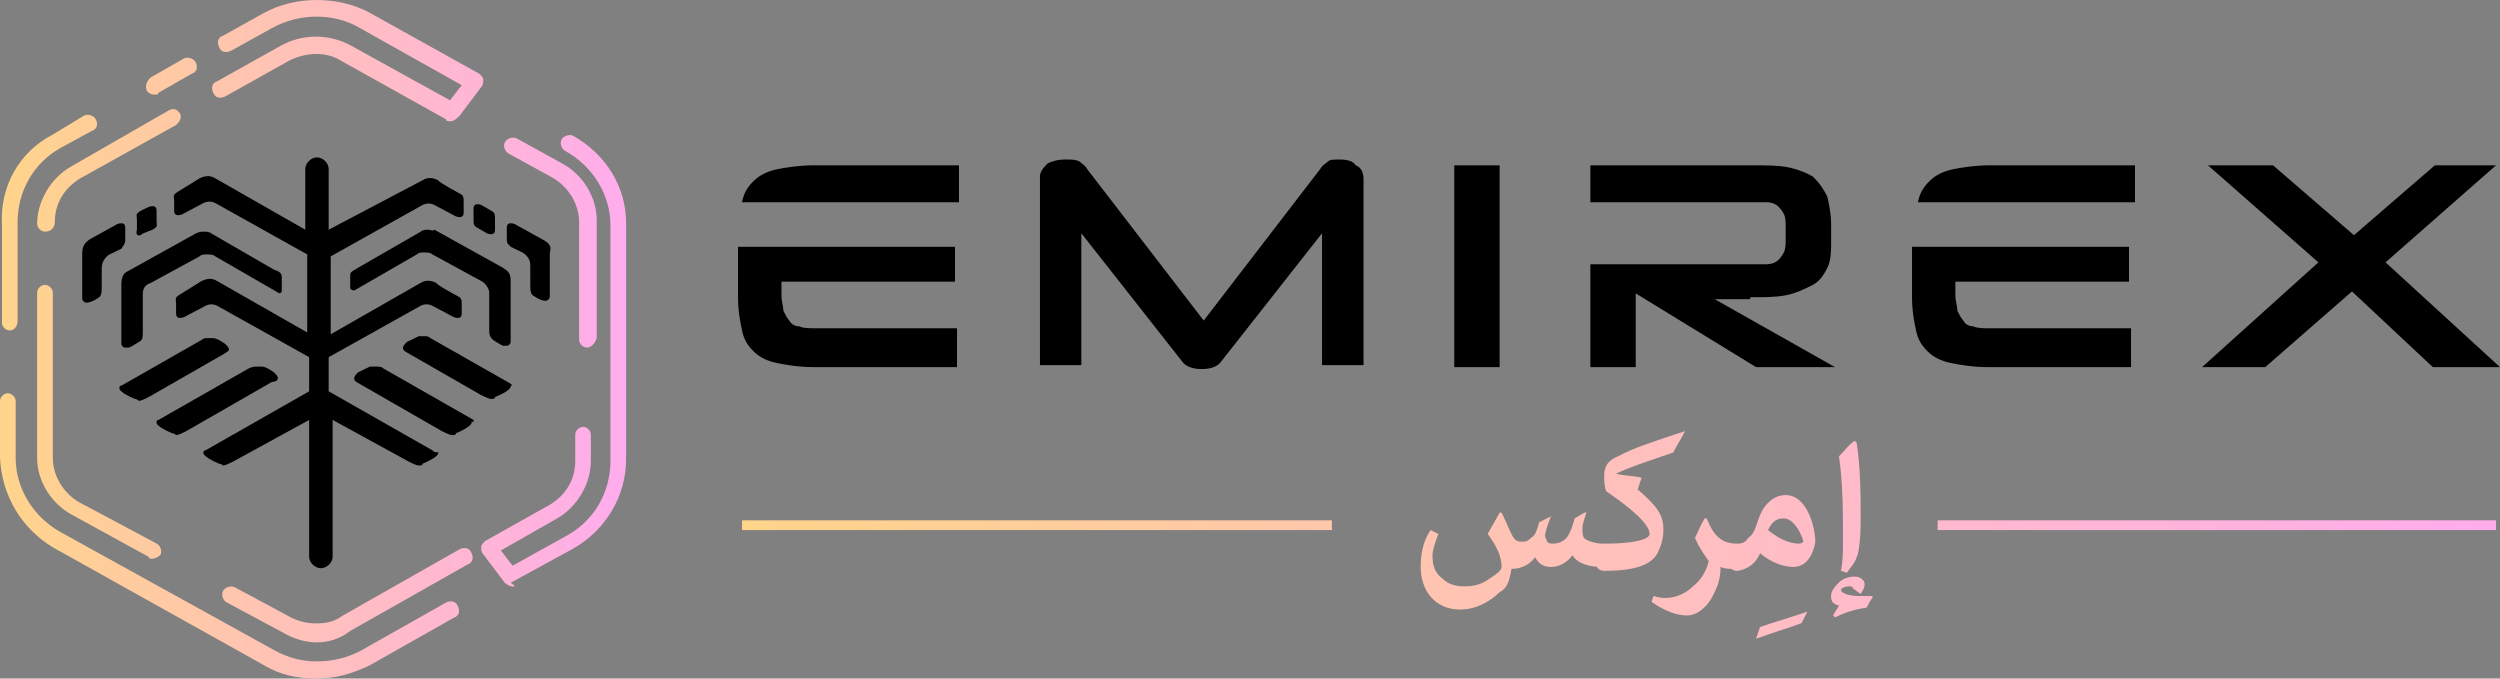 <?xml version="1.0" encoding="UTF-8"?>
<svg xmlns="http://www.w3.org/2000/svg" xmlns:xlink="http://www.w3.org/1999/xlink" width="96" height="26.057" viewBox="0 0 96 26.057">
<rect x="0" y="0" width="96" height="26.057" fill="#808080" stroke="none"/>
<style> @media (prefers-color-scheme: dark) { #dark { filter: invert(100%); } } </style>
<defs>
<linearGradient id="linear-pattern-0" gradientUnits="userSpaceOnUse" x1="-66.487" y1="19" x2="35.061" y2="19" gradientTransform="matrix(0.686, 0, 0, 0.686, 0, 0)">
<stop offset="0" stop-color="rgb(84.314%, 100%, 64.314%)" stop-opacity="1"/>
<stop offset="0.553" stop-color="rgb(100%, 87.843%, 42.745%)" stop-opacity="1"/>
<stop offset="1" stop-color="rgb(100%, 67.451%, 92.941%)" stop-opacity="1"/>
</linearGradient>
<linearGradient id="linear-pattern-1" gradientUnits="userSpaceOnUse" x1="-144.727" y1="29.954" x2="139.778" y2="29.954" gradientTransform="matrix(0.686, 0, 0, 0.686, 0, 0)">
<stop offset="0" stop-color="rgb(84.314%, 100%, 64.314%)" stop-opacity="1"/>
<stop offset="0.553" stop-color="rgb(100%, 87.843%, 42.745%)" stop-opacity="1"/>
<stop offset="1" stop-color="rgb(100%, 67.451%, 92.941%)" stop-opacity="1"/>
</linearGradient>
</defs>
<path fill-rule="nonzero" id="dark" fill="rgb(0%, 0%, 0%)" fill-opacity="1" d="M 5.484 8.965 L 5.859 8.82 C 6.086 8.676 6.012 8.676 6.012 8.453 L 6.012 8.09 C 6.012 7.945 5.934 7.871 5.711 7.945 L 5.41 8.09 C 5.184 8.234 5.258 8.234 5.258 8.453 L 5.258 8.82 C 5.184 9.039 5.336 9.113 5.484 8.965 Z M 5.484 8.965 "/>
<path fill-rule="nonzero" id="dark" fill="rgb(0%, 0%, 0%)" fill-opacity="1" d="M 4.809 9.113 L 4.809 8.746 C 4.809 8.602 4.734 8.527 4.508 8.602 L 3.457 9.184 C 3.23 9.332 3.156 9.477 3.156 9.77 L 3.156 11.449 C 3.156 11.594 3.309 11.668 3.457 11.594 C 3.531 11.594 3.758 11.449 3.758 11.449 C 3.906 11.375 3.906 11.23 3.906 10.938 L 3.906 10.281 C 3.906 10.062 4.059 9.844 4.207 9.77 L 4.66 9.551 C 4.809 9.332 4.809 9.332 4.809 9.113 Z M 4.809 9.113 "/>
<path fill-rule="nonzero" id="dark" fill="rgb(0%, 0%, 0%)" fill-opacity="1" d="M 4.66 10.938 L 4.66 13.203 C 4.66 13.277 4.734 13.348 4.809 13.348 C 4.883 13.348 4.883 13.348 4.961 13.348 C 5.109 13.277 5.336 13.129 5.336 13.129 C 5.484 13.055 5.484 12.984 5.484 12.617 L 5.484 11.305 C 5.484 11.086 5.562 10.938 5.785 10.867 L 7.664 9.844 C 7.738 9.77 7.816 9.77 7.965 9.77 C 8.039 9.77 8.191 9.77 8.266 9.844 L 10.668 11.23 C 10.746 11.305 10.82 11.23 10.82 11.156 C 10.82 11.156 10.82 11.086 10.82 11.012 C 10.82 10.867 10.82 10.645 10.82 10.645 C 10.82 10.5 10.746 10.426 10.52 10.355 L 8.117 8.965 C 8.039 8.895 7.891 8.895 7.816 8.895 C 7.738 8.895 7.664 8.895 7.516 8.965 L 4.887 10.426 C 4.734 10.5 4.66 10.645 4.66 10.938 Z M 4.66 10.938 "/>
<path fill-rule="nonzero" id="dark" fill="rgb(0%, 0%, 0%)" fill-opacity="1" d="M 10.672 14.516 C 10.672 14.445 10.594 14.371 10.52 14.297 C 10.52 14.297 10.219 14.078 10.07 14.078 C 9.992 14.078 9.918 14.078 9.844 14.078 C 9.77 14.078 9.695 14.078 9.543 14.152 L 6.086 16.125 C 6.012 16.125 6.012 16.195 6.012 16.195 C 6.012 16.27 6.012 16.27 6.086 16.344 C 6.238 16.488 6.613 16.637 6.613 16.637 C 6.688 16.637 6.762 16.707 6.762 16.707 C 6.84 16.707 6.988 16.637 7.141 16.562 L 10.445 14.664 C 10.594 14.664 10.672 14.59 10.672 14.516 Z M 10.672 14.516 "/>
<path fill-rule="nonzero" id="dark" fill="rgb(0%, 0%, 0%)" fill-opacity="1" d="M 8.793 13.422 C 8.793 13.348 8.715 13.273 8.641 13.203 C 8.641 13.203 8.34 12.984 8.191 12.984 C 8.117 12.984 8.039 12.984 7.965 12.984 C 7.891 12.984 7.816 12.984 7.738 13.055 L 4.66 14.809 C 4.586 14.809 4.586 14.883 4.586 14.883 C 4.586 14.957 4.586 14.957 4.66 15.027 C 4.809 15.176 5.184 15.32 5.184 15.32 C 5.262 15.32 5.336 15.395 5.336 15.395 C 5.41 15.395 5.562 15.32 5.711 15.246 L 8.641 13.566 C 8.715 13.496 8.793 13.496 8.793 13.422 Z M 8.793 13.422 "/>
<path fill-rule="nonzero" id="dark" fill="rgb(0%, 0%, 0%)" fill-opacity="1" d="M 18.332 8.746 L 18.707 8.965 C 18.934 9.039 19.008 8.965 19.008 8.82 L 19.008 8.453 C 19.008 8.234 19.008 8.164 18.859 8.09 L 18.484 7.871 C 18.258 7.797 18.184 7.871 18.184 8.016 L 18.184 8.383 C 18.184 8.602 18.184 8.676 18.332 8.746 Z M 18.332 8.746 "/>
<path fill-rule="nonzero" id="dark" fill="rgb(0%, 0%, 0%)" fill-opacity="1" d="M 20.812 9.184 L 19.762 8.602 C 19.535 8.527 19.461 8.602 19.461 8.746 L 19.461 9.113 C 19.461 9.332 19.461 9.332 19.613 9.477 L 20.062 9.695 C 20.289 9.844 20.363 9.988 20.363 10.207 L 20.363 10.867 C 20.363 11.156 20.363 11.305 20.512 11.375 C 20.512 11.375 20.738 11.523 20.812 11.523 C 20.965 11.594 21.113 11.523 21.113 11.375 L 21.113 9.695 C 21.188 9.477 21.113 9.332 20.812 9.184 Z M 20.812 9.184 "/>
<path fill-rule="nonzero" id="dark" fill="rgb(0%, 0%, 0%)" fill-opacity="1" d="M 16.457 8.82 C 16.379 8.82 16.23 8.82 16.156 8.895 L 13.75 10.281 C 13.527 10.426 13.449 10.426 13.449 10.574 C 13.449 10.574 13.449 10.793 13.449 10.938 C 13.449 11.012 13.449 11.012 13.449 11.086 C 13.527 11.156 13.602 11.156 13.602 11.156 L 16.004 9.77 C 16.078 9.695 16.156 9.695 16.305 9.695 C 16.379 9.695 16.531 9.695 16.605 9.77 L 18.484 10.793 C 18.633 10.867 18.785 11.086 18.785 11.23 L 18.785 12.547 C 18.785 12.836 18.785 12.91 18.934 13.055 C 18.934 13.055 19.16 13.203 19.309 13.277 C 19.387 13.277 19.387 13.277 19.461 13.277 C 19.535 13.277 19.609 13.203 19.609 13.129 L 19.609 10.793 C 19.609 10.5 19.535 10.426 19.309 10.281 L 16.68 8.82 C 16.605 8.895 16.531 8.82 16.457 8.82 Z M 16.457 8.82 "/>
<path fill-rule="nonzero" id="dark" fill="rgb(0%, 0%, 0%)" fill-opacity="1" d="M 18.184 16.125 L 14.727 14.152 C 14.652 14.078 14.578 14.078 14.426 14.078 C 14.352 14.078 14.277 14.078 14.203 14.078 C 14.051 14.152 13.75 14.297 13.75 14.297 C 13.676 14.371 13.602 14.445 13.602 14.516 C 13.602 14.59 13.602 14.59 13.676 14.664 L 16.98 16.562 C 17.133 16.637 17.281 16.707 17.355 16.707 C 17.434 16.707 17.508 16.707 17.508 16.637 C 17.508 16.637 17.883 16.488 18.031 16.344 C 18.109 16.27 18.109 16.27 18.109 16.195 C 18.258 16.195 18.184 16.195 18.184 16.125 Z M 18.184 16.125 "/>
<path fill-rule="nonzero" id="dark" fill="rgb(0%, 0%, 0%)" fill-opacity="1" d="M 16.605 17.293 L 12.621 15.027 L 12.621 13.715 L 16.152 11.742 C 16.305 11.668 16.453 11.668 16.605 11.742 L 17.43 12.18 C 17.656 12.254 17.73 12.18 17.73 12.035 L 17.73 11.742 C 17.73 11.523 17.73 11.449 17.582 11.375 C 17.582 11.375 16.754 10.938 16.754 10.863 C 16.605 10.793 16.379 10.719 16.152 10.863 L 12.699 12.836 L 12.699 9.844 L 16.227 7.871 C 16.379 7.797 16.527 7.797 16.68 7.871 L 17.504 8.309 C 17.73 8.383 17.805 8.309 17.805 8.164 L 17.805 7.797 C 17.805 7.578 17.805 7.504 17.656 7.434 C 17.656 7.434 16.828 6.992 16.828 6.922 C 16.68 6.848 16.453 6.773 16.227 6.922 L 12.621 8.82 L 12.621 6.484 C 12.621 6.266 12.398 6.043 12.172 6.043 C 11.945 6.043 11.723 6.266 11.723 6.484 L 11.723 8.82 L 8.266 6.848 C 8.039 6.703 7.812 6.773 7.664 6.848 L 6.836 7.359 C 6.613 7.504 6.688 7.504 6.688 7.723 L 6.688 8.09 C 6.688 8.234 6.762 8.309 6.988 8.234 L 7.812 7.797 C 7.965 7.723 8.113 7.723 8.266 7.797 L 11.797 9.77 L 11.797 12.766 L 8.34 10.793 C 8.113 10.645 7.891 10.719 7.738 10.793 L 6.914 11.305 C 6.688 11.449 6.762 11.449 6.762 11.668 L 6.762 12.035 C 6.762 12.18 6.836 12.254 7.062 12.18 L 7.891 11.742 C 8.039 11.668 8.191 11.668 8.34 11.742 L 11.871 13.715 L 11.871 15.027 L 7.891 17.293 C 7.812 17.293 7.812 17.367 7.812 17.367 C 7.812 17.438 7.812 17.438 7.891 17.512 C 8.039 17.656 8.414 17.805 8.414 17.805 C 8.488 17.805 8.566 17.875 8.566 17.875 C 8.641 17.875 8.789 17.805 8.941 17.73 L 11.871 16.125 L 11.871 21.383 C 11.871 21.602 12.098 21.82 12.32 21.82 C 12.547 21.82 12.773 21.602 12.773 21.383 L 12.773 16.125 L 15.703 17.73 C 15.852 17.805 16.004 17.875 16.078 17.875 C 16.152 17.875 16.227 17.875 16.227 17.805 C 16.227 17.805 16.605 17.656 16.754 17.512 C 16.828 17.438 16.828 17.438 16.828 17.367 C 16.68 17.367 16.68 17.367 16.605 17.293 Z M 16.605 17.293 "/>
<path fill-rule="nonzero" id="dark" fill="rgb(0%, 0%, 0%)" fill-opacity="1" d="M 19.609 14.734 L 16.531 12.984 C 16.453 12.91 16.379 12.91 16.305 12.91 C 16.23 12.91 16.152 12.91 16.078 12.91 C 15.93 12.984 15.629 13.129 15.629 13.129 C 15.555 13.203 15.477 13.277 15.477 13.348 C 15.477 13.422 15.477 13.422 15.555 13.496 L 18.484 15.176 C 18.633 15.246 18.785 15.32 18.859 15.32 C 18.934 15.32 19.008 15.32 19.008 15.246 C 19.008 15.246 19.387 15.102 19.535 14.957 C 19.609 14.883 19.609 14.883 19.609 14.809 C 19.684 14.809 19.684 14.809 19.609 14.734 Z M 19.609 14.734 "/>
<path fill-rule="evenodd" id="dark" fill="url(#linear-pattern-0)" d="M 17.129 4.582 C 17.129 4.656 17.203 4.656 17.281 4.656 C 17.43 4.656 17.504 4.582 17.656 4.438 L 18.48 3.34 C 18.559 3.27 18.559 3.121 18.559 3.051 C 18.559 2.977 18.48 2.902 18.406 2.832 L 14.199 0.492 C 12.996 -0.164 11.344 -0.164 10.145 0.492 L 8.566 1.371 C 8.34 1.441 8.34 1.66 8.414 1.809 C 8.488 2.027 8.715 2.027 8.867 1.953 L 10.445 1.078 C 11.496 0.492 12.848 0.492 13.824 1.078 L 17.73 3.27 L 17.281 3.852 L 13.449 1.734 C 12.621 1.297 11.645 1.297 10.82 1.734 L 8.34 3.121 C 8.113 3.195 8.113 3.414 8.191 3.562 C 8.266 3.781 8.488 3.781 8.641 3.707 L 11.121 2.32 C 11.719 2.027 12.473 1.953 13.074 2.32 Z M 5.938 3.633 C 5.785 3.633 5.711 3.562 5.637 3.488 C 5.562 3.27 5.637 3.121 5.785 2.977 L 7.062 2.246 C 7.215 2.172 7.438 2.246 7.516 2.395 C 7.59 2.539 7.59 2.758 7.363 2.832 L 6.086 3.562 C 6.086 3.633 6.012 3.633 5.938 3.633 Z M 0.375 12.691 C 0.227 12.691 0.074 12.547 0.074 12.398 L 0.074 8.602 C 0 7.141 0.75 5.824 2.027 5.168 L 3.23 4.438 C 3.379 4.363 3.605 4.438 3.68 4.582 C 3.758 4.73 3.758 4.949 3.531 5.023 L 2.328 5.68 C 1.277 6.262 0.676 7.359 0.676 8.527 L 0.676 12.324 C 0.676 12.547 0.527 12.691 0.375 12.691 Z M 10.141 25.547 C 10.742 25.91 11.418 26.059 12.172 26.059 C 12.922 26.059 13.598 25.84 14.199 25.547 L 17.43 23.719 C 17.656 23.648 17.656 23.43 17.582 23.281 C 17.504 23.062 17.281 23.062 17.129 23.137 L 13.898 24.961 C 13.371 25.254 12.773 25.398 12.172 25.398 C 11.57 25.398 11.043 25.254 10.52 24.961 L 2.328 20.434 C 1.277 19.848 0.602 18.754 0.602 17.586 L 0.602 15.395 C 0.602 15.246 0.449 15.102 0.301 15.102 C 0.148 15.102 0 15.246 0 15.395 L 0 17.586 C 0.074 19.047 0.828 20.285 2.027 21.016 Z M 22.539 13.348 C 22.391 13.348 22.238 13.203 22.238 13.055 L 22.238 8.527 C 22.238 7.871 21.863 7.215 21.262 6.848 L 19.535 5.898 C 19.387 5.824 19.309 5.605 19.387 5.461 C 19.461 5.312 19.684 5.242 19.836 5.312 L 21.562 6.262 C 22.391 6.703 22.914 7.578 22.914 8.453 L 22.914 12.984 C 22.84 13.203 22.691 13.348 22.539 13.348 Z M 19.383 22.379 C 19.457 22.453 19.609 22.523 19.684 22.523 C 19.758 22.523 19.836 22.523 19.609 22.379 L 22.012 21.066 C 23.289 20.336 24.043 19.02 24.043 17.633 L 24.043 8.574 C 24.043 7.188 23.289 5.945 22.012 5.215 C 21.863 5.141 21.637 5.215 21.562 5.359 C 21.488 5.508 21.562 5.727 21.711 5.801 C 22.766 6.383 23.441 7.48 23.441 8.648 L 23.441 17.703 C 23.441 18.875 22.84 19.969 21.789 20.555 L 19.684 21.723 L 19.234 21.137 L 21.414 19.895 C 22.164 19.457 22.688 18.582 22.688 17.703 L 22.688 16.684 C 22.688 16.535 22.539 16.391 22.391 16.391 C 22.238 16.391 22.09 16.535 22.09 16.684 L 22.09 17.703 C 22.09 18.434 21.711 19.02 21.113 19.383 L 18.633 20.773 C 18.559 20.844 18.48 20.918 18.48 20.992 C 18.48 21.137 18.48 21.211 18.559 21.285 Z M 12.168 24.668 C 11.719 24.668 11.27 24.523 10.891 24.305 L 8.715 23.137 C 8.562 23.062 8.488 22.844 8.562 22.695 C 8.637 22.551 8.863 22.477 9.016 22.551 L 11.191 23.719 C 11.492 23.867 11.793 23.938 12.168 23.938 C 12.547 23.938 12.848 23.867 13.145 23.648 L 17.652 21.09 C 17.805 21.016 18.031 21.016 18.105 21.234 C 18.18 21.383 18.18 21.602 17.953 21.676 L 13.445 24.23 C 13.07 24.523 12.621 24.668 12.168 24.668 Z M 5.711 21.383 C 5.711 21.457 5.785 21.457 5.859 21.457 C 5.934 21.457 6.086 21.383 6.16 21.309 C 6.234 21.164 6.16 20.945 6.012 20.871 L 3.004 19.266 C 2.406 18.898 2.027 18.242 2.027 17.586 L 2.027 11.23 C 2.027 11.086 1.879 10.938 1.727 10.938 C 1.578 10.938 1.426 11.086 1.426 11.23 L 1.426 17.586 C 1.426 18.461 1.953 19.336 2.781 19.777 Z M 1.727 8.895 C 1.578 8.895 1.426 8.746 1.426 8.602 C 1.426 7.723 1.953 6.848 2.703 6.41 L 6.387 4.293 C 6.613 4.145 6.762 4.145 6.914 4.363 C 6.988 4.512 6.914 4.656 6.762 4.801 L 3.082 6.848 C 2.48 7.215 2.105 7.797 2.105 8.527 C 2.105 8.746 1.953 8.895 1.727 8.895 Z M 1.727 8.895 "/>
<path fill-rule="evenodd" id="dark" fill="rgb(0%, 0%, 0%)" fill-opacity="1" d="M 50.996 6.199 C 51.07 6.125 51.223 6.125 51.449 6.125 C 51.754 6.125 51.98 6.199 52.055 6.348 C 52.281 6.422 52.359 6.645 52.359 6.871 L 52.359 14.02 L 50.766 14.02 L 50.766 8.957 L 46.902 13.871 C 46.75 14.098 46.449 14.172 46.145 14.172 C 45.844 14.172 45.539 14.098 45.387 13.871 L 41.523 8.957 L 41.523 14.02 L 39.934 14.02 L 39.934 6.793 C 39.934 6.57 40.086 6.422 40.234 6.273 C 40.387 6.199 40.613 6.125 40.918 6.125 C 41.145 6.125 41.297 6.125 41.449 6.199 C 41.473 6.223 41.5 6.242 41.535 6.27 C 41.609 6.324 41.699 6.395 41.75 6.496 L 46.223 12.309 L 50.691 6.496 C 50.746 6.395 50.836 6.324 50.91 6.27 C 50.941 6.242 50.973 6.223 50.996 6.199 Z M 55.844 6.348 L 57.586 6.348 L 57.586 14.098 L 55.844 14.098 Z M 67.207 11.414 C 67.738 11.414 68.191 11.414 68.57 11.34 C 68.949 11.266 69.254 11.117 69.555 10.969 L 69.559 10.969 C 69.859 10.82 70.012 10.594 70.164 10.297 C 70.316 10 70.316 9.625 70.316 9.18 L 70.316 8.656 C 70.316 8.211 70.238 7.84 70.164 7.539 C 70.012 7.242 69.859 7.02 69.633 6.797 C 69.406 6.648 69.027 6.496 68.648 6.422 C 68.27 6.348 67.812 6.348 67.207 6.348 L 61.07 6.348 L 61.07 7.766 L 67.812 7.766 C 68.043 7.766 68.191 7.84 68.27 7.914 C 68.344 7.988 68.422 8.062 68.496 8.211 C 68.57 8.359 68.57 8.508 68.57 8.734 L 68.57 9.18 C 68.57 9.402 68.57 9.551 68.496 9.699 C 68.422 9.852 68.344 9.926 68.27 10 C 68.191 10.074 68.043 10.148 67.812 10.148 L 61.07 10.148 L 61.07 14.098 L 62.812 14.098 L 62.812 11.266 L 67.434 14.098 L 70.465 14.098 L 65.844 11.488 L 67.207 11.488 Z M 75.391 12.309 C 75.469 12.457 75.617 12.531 75.77 12.531 C 75.922 12.605 76.148 12.605 76.375 12.605 L 81.832 12.605 L 81.832 14.098 L 76.375 14.098 C 75.77 14.098 75.316 14.02 74.938 13.945 C 74.559 13.871 74.254 13.723 74.027 13.5 C 73.801 13.277 73.648 13.051 73.574 12.68 C 73.496 12.309 73.422 11.934 73.422 11.414 L 73.422 9.477 L 81.754 9.477 L 81.754 10.816 L 75.086 10.816 L 75.086 11.34 C 75.086 11.461 75.109 11.586 75.133 11.695 C 75.148 11.785 75.164 11.867 75.164 11.934 L 75.164 11.938 C 75.238 12.086 75.316 12.234 75.391 12.309 Z M 81.906 6.348 L 76.453 6.348 C 75.844 6.348 75.391 6.422 75.012 6.496 C 74.633 6.57 74.328 6.723 74.102 6.945 C 73.875 7.168 73.723 7.391 73.648 7.766 L 81.984 7.766 L 81.984 6.348 Z M 30.309 12.309 C 30.387 12.457 30.535 12.531 30.688 12.531 C 30.84 12.605 31.066 12.605 31.293 12.605 L 36.75 12.605 L 36.75 14.098 L 31.293 14.098 C 30.688 14.098 30.234 14.02 29.855 13.945 C 29.477 13.871 29.172 13.723 28.945 13.5 C 28.719 13.277 28.566 13.051 28.492 12.68 C 28.414 12.309 28.34 11.934 28.34 11.414 L 28.34 9.477 L 36.672 9.477 L 36.672 10.816 L 30.008 10.816 L 30.008 11.34 C 30.008 11.461 30.027 11.586 30.051 11.695 C 30.066 11.785 30.082 11.867 30.082 11.934 C 30.156 12.086 30.234 12.234 30.309 12.309 Z M 36.824 6.348 L 31.293 6.348 C 30.688 6.348 30.234 6.422 29.855 6.496 C 29.477 6.574 29.172 6.723 28.945 6.945 C 28.719 7.168 28.566 7.391 28.492 7.766 L 36.824 7.766 Z M 91.605 10.074 L 96 14.098 L 93.422 14.098 L 90.316 11.191 L 86.984 14.098 L 84.559 14.098 L 89.027 10.074 L 84.785 6.348 L 87.285 6.348 L 90.391 9.031 L 93.5 6.348 L 95.848 6.348 Z M 91.605 10.074 "/>
<path fill-rule="evenodd" id="dark" fill="url(#linear-pattern-1)" d="M 71.508 22.707 C 71.492 22.738 71.469 22.773 71.449 22.812 L 71.148 22.59 C 71.148 22.516 71.07 22.516 70.996 22.516 C 70.844 22.516 70.691 22.59 70.691 22.664 C 70.691 22.738 70.922 22.887 71.375 22.887 L 71.906 22.887 L 71.906 22.961 C 71.828 23.035 71.754 23.184 71.676 23.332 C 71.148 23.406 70.77 23.559 70.465 23.707 L 70.391 23.633 C 70.426 23.559 70.465 23.5 70.504 23.445 C 70.539 23.391 70.578 23.332 70.617 23.258 C 70.391 23.184 70.312 23.109 70.312 22.887 C 70.312 22.738 70.391 22.59 70.617 22.363 C 70.77 22.215 70.996 22.141 71.223 22.141 C 71.449 22.141 71.602 22.289 71.602 22.441 C 71.602 22.547 71.562 22.617 71.508 22.707 Z M 71.055 21.809 C 71.012 21.867 70.965 21.926 70.922 21.992 L 70.691 21.918 C 70.77 21.547 70.77 21.172 70.77 20.727 C 70.77 19.684 70.77 18.566 70.617 17.523 C 70.695 17.445 70.766 17.367 70.832 17.293 C 70.957 17.152 71.074 17.023 71.223 16.926 L 71.297 17 C 71.449 18.043 71.449 19.012 71.449 19.98 C 71.449 20.727 71.375 21.246 71.297 21.398 C 71.246 21.555 71.156 21.672 71.055 21.809 Z M 68.496 19.906 C 68.191 19.906 68.039 20.055 67.891 20.355 C 68.27 20.652 68.648 20.875 69.102 20.875 C 69.176 20.875 69.254 20.801 69.254 20.801 C 69.102 20.277 68.797 19.906 68.496 19.906 Z M 68.875 21.77 C 68.496 21.77 68.039 21.621 67.586 21.246 C 67.434 21.621 67.133 21.844 66.754 21.918 L 66.676 21.918 C 66.605 21.918 66.543 21.891 66.488 21.844 C 66.32 21.84 66.195 21.832 66.07 21.77 C 66.07 22.289 65.918 22.59 65.77 22.887 C 65.539 23.332 65.16 23.633 64.781 23.633 C 64.402 23.633 63.949 23.484 63.418 23.109 L 63.496 22.887 C 63.723 22.961 63.875 22.961 63.949 22.961 C 64.328 22.961 64.707 22.812 65.012 22.516 C 65.391 22.215 65.539 21.844 65.617 21.547 C 65.594 21.512 65.566 21.473 65.539 21.434 C 65.395 21.227 65.215 20.965 65.086 20.652 C 65.141 20.547 65.184 20.449 65.227 20.359 C 65.301 20.195 65.367 20.051 65.465 19.906 L 65.539 19.906 C 65.77 20.504 66.07 20.875 66.676 20.875 L 66.754 20.875 C 66.906 20.875 67.055 20.801 67.133 20.652 C 67.32 20.539 67.398 20.316 67.48 20.066 C 67.566 19.812 67.66 19.535 67.891 19.312 C 68.117 19.086 68.344 19.012 68.57 19.012 C 69.406 19.012 69.707 20.277 69.707 20.801 C 69.707 20.875 69.555 21.77 68.875 21.77 Z M 68.496 23.781 C 68.797 23.688 69.102 23.594 69.406 23.484 L 69.176 23.93 C 68.875 24.043 68.59 24.133 68.305 24.227 C 68.023 24.32 67.738 24.414 67.434 24.527 L 67.586 24.078 C 67.891 23.969 68.191 23.875 68.496 23.781 Z M 62.547 18.27 C 62.719 18.285 62.887 18.305 63.039 18.344 L 62.887 18.789 C 63.645 19.461 63.875 19.758 63.875 20.355 C 63.875 20.652 63.797 20.949 63.645 21.246 C 63.418 21.695 62.738 21.918 61.676 21.918 L 61.602 21.918 C 61.457 21.918 61.367 21.852 61.309 21.762 C 60.875 21.727 60.52 21.578 60.387 21.32 C 60.16 21.621 59.859 21.77 59.555 21.77 C 59.328 21.77 59.102 21.695 58.949 21.398 C 58.723 21.695 58.418 21.844 58.039 21.844 C 57.965 22.289 57.887 22.59 57.586 22.738 C 57.207 23.109 56.676 23.406 56.07 23.406 C 55.086 23.406 54.555 22.664 54.555 21.77 C 54.555 21.32 54.629 20.801 54.934 20.355 L 55.234 20.504 C 55.086 20.875 55.008 21.172 55.008 21.32 C 55.008 21.695 55.086 21.992 55.387 22.215 C 55.613 22.441 55.918 22.516 56.223 22.516 C 56.602 22.516 56.902 22.441 57.207 22.215 C 57.434 22.066 57.66 21.918 57.66 21.77 C 57.66 21.398 57.508 21.023 57.129 20.504 C 57.207 20.355 57.281 20.223 57.359 20.094 C 57.434 19.961 57.508 19.832 57.586 19.684 L 57.66 19.684 C 57.734 19.832 57.793 19.961 57.852 20.094 C 57.906 20.223 57.965 20.352 58.039 20.504 C 58.117 20.652 58.191 20.801 58.418 20.801 C 58.57 20.801 58.645 20.801 58.797 20.652 C 58.949 20.578 59.023 20.355 59.102 20.055 L 59.555 19.832 C 59.402 20.203 59.328 20.504 59.328 20.578 C 59.328 20.613 59.348 20.652 59.367 20.688 C 59.383 20.727 59.402 20.762 59.402 20.801 C 59.48 20.875 59.555 20.875 59.629 20.875 C 59.859 20.875 60.008 20.801 60.16 20.652 C 60.312 20.43 60.387 20.203 60.465 19.906 L 60.844 19.684 L 60.918 19.684 C 60.844 19.906 60.766 20.129 60.766 20.277 C 60.766 20.504 60.766 20.652 60.918 20.727 C 61.07 20.801 61.297 20.875 61.523 20.875 L 61.676 20.875 C 62.66 20.875 63.344 20.727 63.344 20.504 C 63.344 20.129 62.66 19.535 61.676 18.863 C 61.602 18.641 61.602 18.492 61.602 18.27 C 61.602 17.895 61.754 17.672 62.133 17.523 C 62.66 17.227 63.57 16.926 64.707 16.555 C 64.633 16.703 64.555 16.832 64.48 16.965 C 64.402 17.094 64.328 17.223 64.254 17.375 C 64.02 17.457 63.797 17.535 63.578 17.609 C 63.012 17.801 62.492 17.977 62.055 18.191 C 62.207 18.23 62.379 18.25 62.547 18.27 Z M 51.145 19.98 L 28.492 19.98 L 28.492 20.355 L 51.145 20.355 Z M 95.848 19.98 L 74.406 19.98 L 74.406 20.355 L 95.848 20.355 Z M 95.848 19.98 "/>
</svg>
